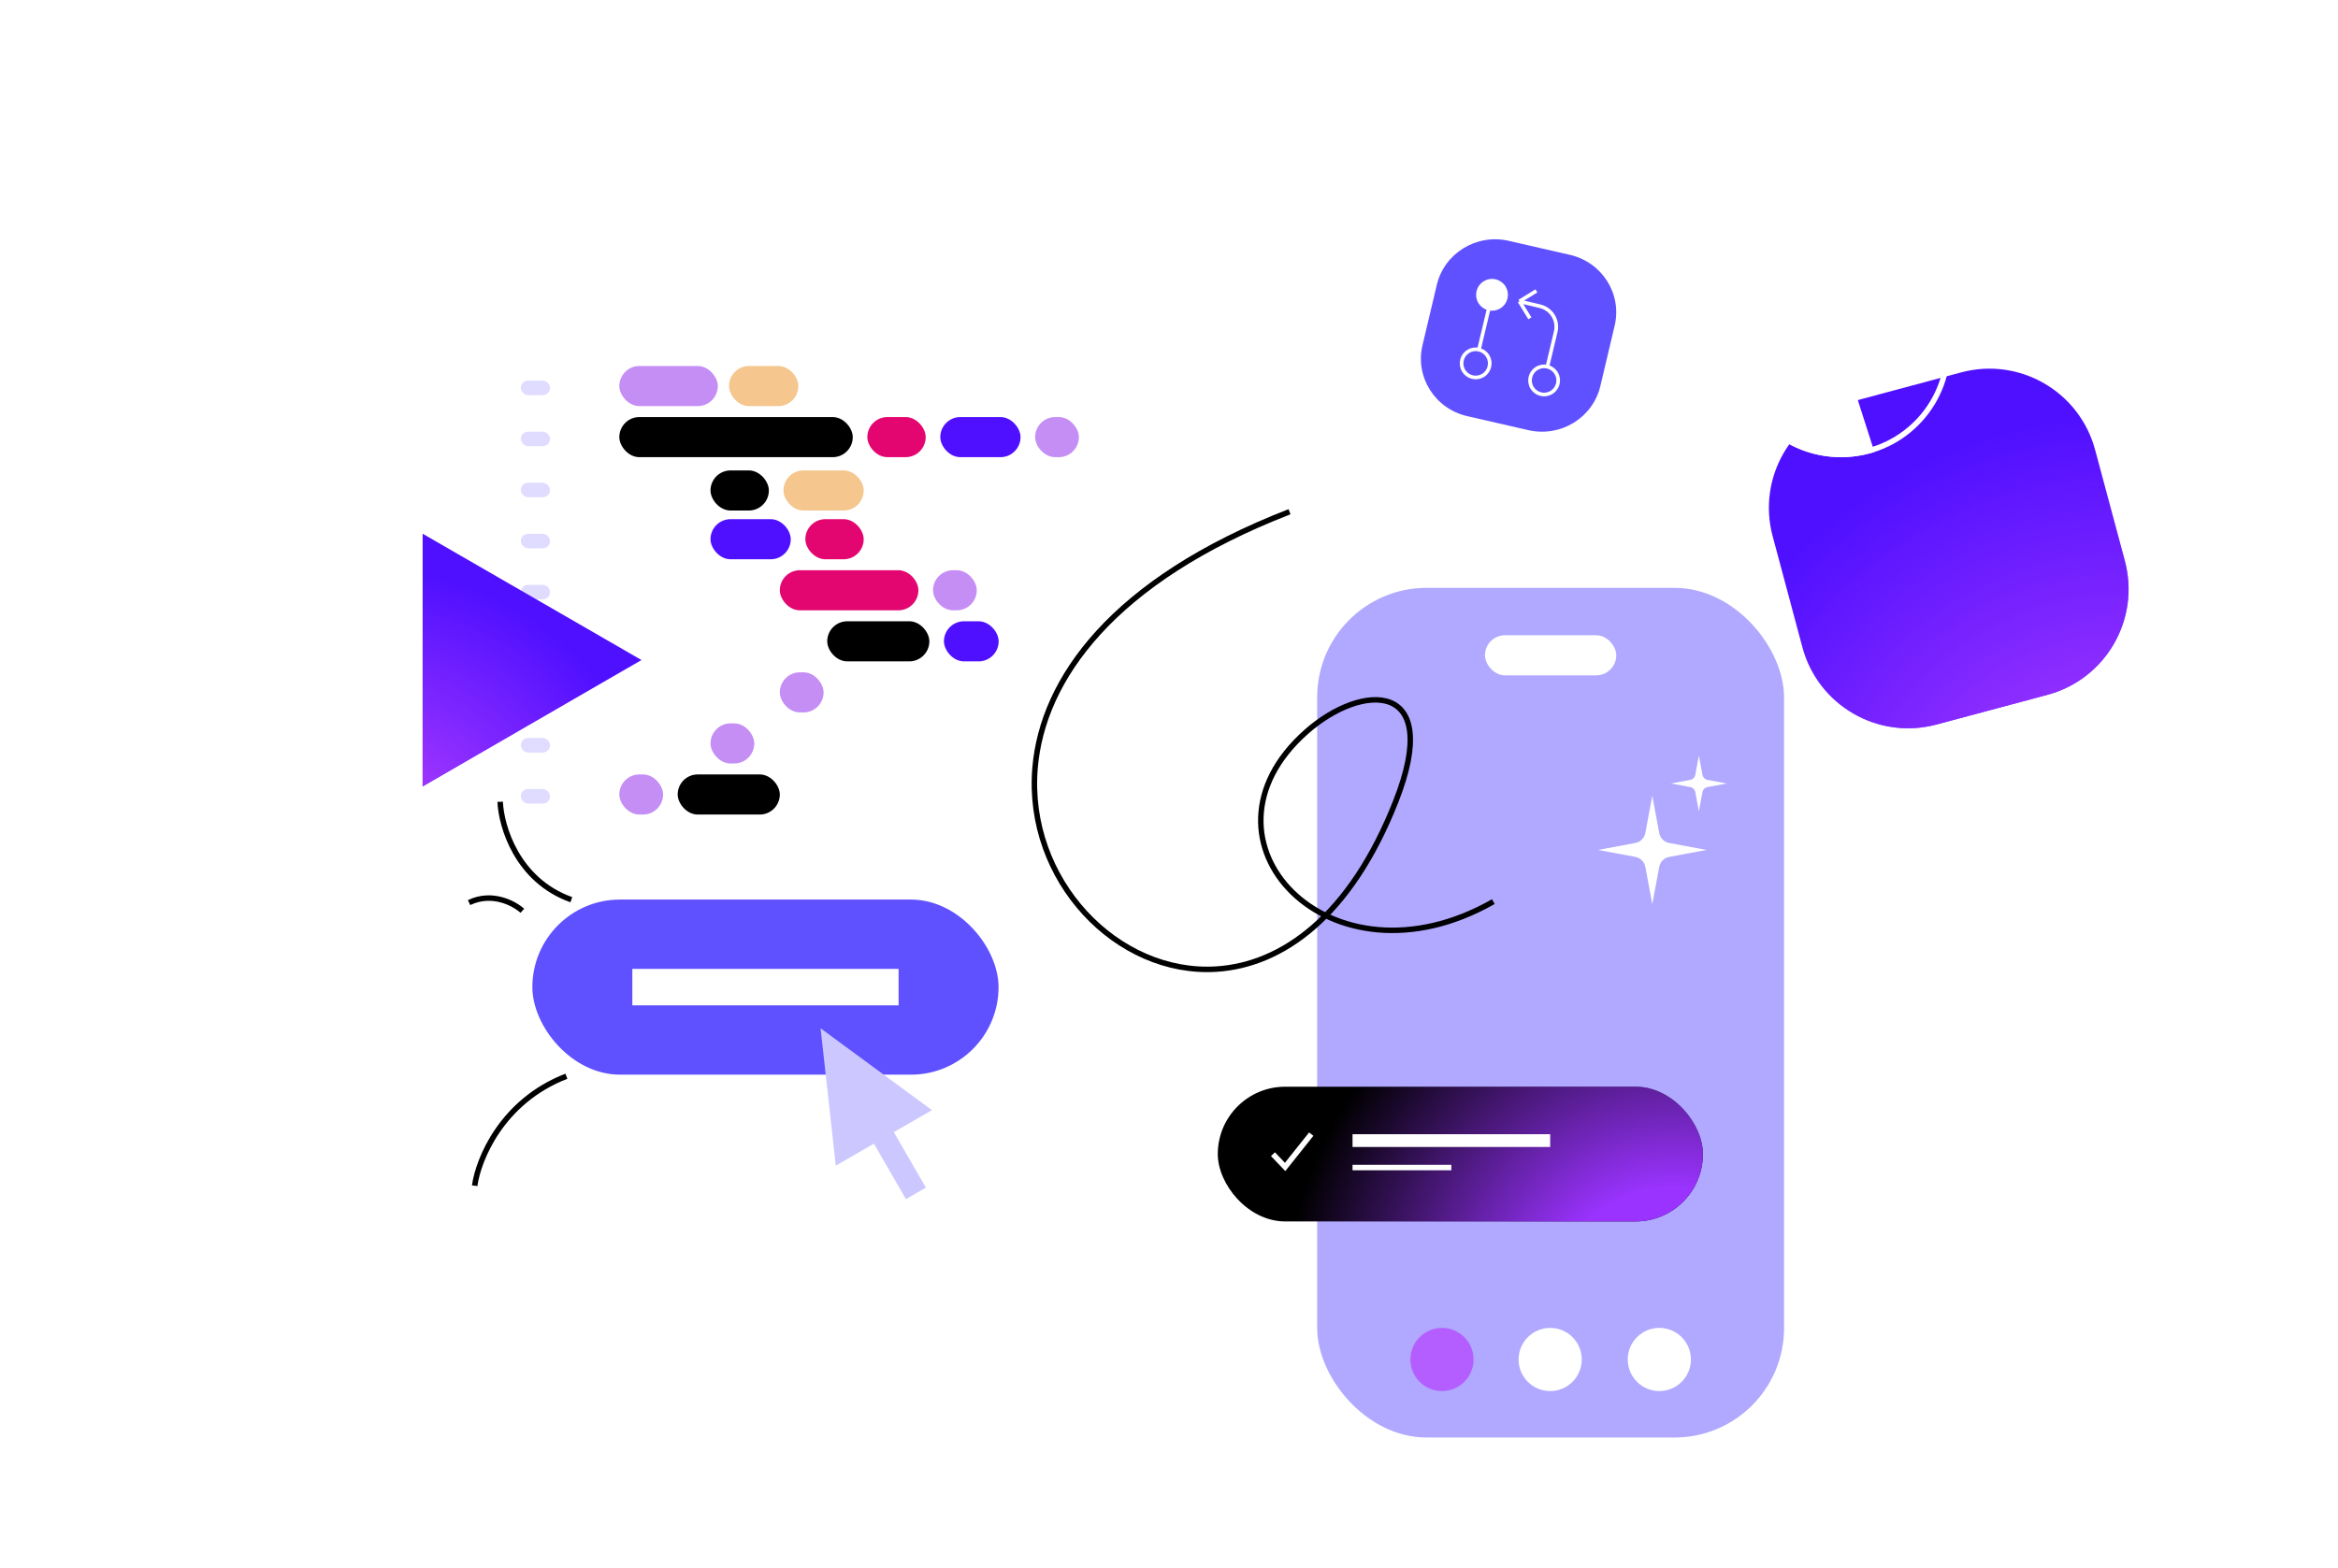 <svg width="641" height="430" viewBox="0 0 641 430" fill="none" xmlns="http://www.w3.org/2000/svg">
<rect x="117.875" y="87" width="411" height="266" rx="30" fill="white"/>
<rect x="169.797" y="114.367" width="64" height="11" rx="5.5" fill="black"/>
<rect x="237.797" y="114.367" width="16" height="11" rx="5.5" fill="#E30670"/>
<rect x="194.797" y="129" width="16" height="11" rx="5.5" fill="black"/>
<rect x="220.797" y="142.367" width="16" height="11" rx="5.5" fill="#E30670"/>
<rect x="213.797" y="156.367" width="38" height="11" rx="5.5" fill="#E30670"/>
<rect x="255.797" y="156.367" width="12" height="11" rx="5.5" fill="#C58EF5"/>
<rect x="169.797" y="100.367" width="27" height="11" rx="5.5" fill="#C58EF5"/>
<rect x="199.875" y="100.367" width="19" height="11" rx="5.5" fill="#F5C68E"/>
<rect x="283.797" y="114.367" width="12" height="11" rx="5.5" fill="#C58EF5"/>
<rect x="226.797" y="170.367" width="28" height="11" rx="5.5" fill="black"/>
<rect x="258.797" y="170.367" width="15" height="11" rx="5.5" fill="#4F10FF"/>
<rect x="213.797" y="184.367" width="12" height="11" rx="5.5" fill="#C58EF5"/>
<rect x="142.797" y="174.367" width="8" height="4" rx="2" fill="#B0A9FF" fill-opacity="0.4"/>
<rect x="142.797" y="160.367" width="8" height="4" rx="2" fill="#B0A9FF" fill-opacity="0.4"/>
<rect x="142.797" y="146.367" width="8" height="4" rx="2" fill="#B0A9FF" fill-opacity="0.4"/>
<rect x="142.797" y="132.367" width="8" height="4" rx="2" fill="#B0A9FF" fill-opacity="0.4"/>
<rect x="142.797" y="118.367" width="8" height="4" rx="2" fill="#B0A9FF" fill-opacity="0.4"/>
<rect x="142.797" y="104.367" width="8" height="4" rx="2" fill="#B0A9FF" fill-opacity="0.4"/>
<rect x="142.797" y="202.367" width="8" height="4" rx="2" fill="#B0A9FF" fill-opacity="0.4"/>
<rect x="142.797" y="216.367" width="8" height="4" rx="2" fill="#B0A9FF" fill-opacity="0.4"/>
<rect x="142.797" y="188.367" width="8" height="4" rx="2" fill="#B0A9FF" fill-opacity="0.4"/>
<rect x="194.797" y="198.367" width="12" height="11" rx="5.5" fill="#C58EF5"/>
<rect x="169.797" y="212.367" width="12" height="11" rx="5.5" fill="#C58EF5"/>
<rect x="185.797" y="212.367" width="28" height="11" rx="5.5" fill="black"/>
<rect x="257.797" y="114.367" width="22" height="11" rx="5.5" fill="#4F10FF"/>
<rect x="214.797" y="129" width="22" height="11" rx="5.5" fill="#F5C68E"/>
<rect x="194.797" y="142.367" width="22" height="11" rx="5.5" fill="#4F10FF"/>
<rect x="361.125" y="161.199" width="128" height="233" rx="30" fill="#B0A9FF"/>
<path d="M453 218.199L454.908 228.446C455.165 229.828 456.246 230.909 457.628 231.166L467.875 233.074L457.628 234.982C456.246 235.24 455.165 236.321 454.908 237.702L453 247.949L451.092 237.702C450.835 236.321 449.754 235.24 448.372 234.982L438.125 233.074L448.372 231.166C449.754 230.909 450.835 229.828 451.092 228.446L453 218.199Z" fill="white"/>
<path d="M465.775 207.199L466.762 212.502C466.891 213.193 467.432 213.733 468.122 213.862L473.425 214.849L468.122 215.837C467.432 215.965 466.891 216.506 466.762 217.197L465.775 222.499L464.788 217.197C464.659 216.506 464.118 215.965 463.428 215.837L458.125 214.849L463.428 213.862C464.118 213.733 464.659 213.193 464.788 212.502L465.775 207.199Z" fill="white"/>
<rect x="407.125" y="174.199" width="36" height="11" rx="5.5" fill="white"/>
<circle cx="395.341" cy="372.804" r="8.661" fill="#B45EFF"/>
<circle cx="425.003" cy="372.803" r="8.661" fill="white"/>
<circle cx="454.932" cy="372.803" r="8.661" fill="white"/>
<path d="M409.42 247.245C364.53 272.842 324.582 230.399 358.147 200.675C373.469 187.106 395.81 186.359 382.678 219.743C370.207 251.447 351.414 264.6 333.534 265.747C306.297 267.495 281.182 241.377 283.781 210.532C285.821 186.314 304.946 159.181 353.542 140.333" stroke="black" stroke-width="1.5"/>
<path d="M137.127 219.868C137.419 226.604 141.731 241.406 156.639 246.723" stroke="black" stroke-width="1.5"/>
<path d="M130.14 325.15C131.115 318.01 137.508 302.008 155.283 295.129" stroke="black" stroke-width="1.5"/>
<path d="M143.205 249.76C140.984 247.742 134.953 244.466 128.6 247.513" stroke="black" stroke-width="1.5"/>
<rect x="145.959" y="246.682" width="127.807" height="48.014" rx="24.007" fill="#5F51FF"/>
<path d="M173.363 270.689H246.363" stroke="white" stroke-width="10"/>
<path fill-rule="evenodd" clip-rule="evenodd" d="M255.516 304.425L224.974 281.981L229.139 319.654L239.591 313.619L248.374 328.832L253.849 325.671L245.066 310.458L255.516 304.425Z" fill="#CCC8FF"/>
<g filter="url(#filter0_d_910_4531)">
<path d="M145.875 127L85.875 161.641L85.875 92.359L145.875 127Z" fill="#4F10FF"/>
<path d="M145.875 127L85.875 161.641L85.875 92.359L145.875 127Z" fill="url(#paint0_radial_910_4531)"/>
</g>
<rect x="333.875" y="298" width="133" height="36.944" rx="18.472" fill="black"/>
<rect x="333.875" y="298" width="133" height="36.944" rx="18.472" fill="url(#paint1_radial_910_4531)"/>
<path d="M370.82 320.167H397.913" stroke="white" stroke-width="1.5"/>
<path d="M370.82 312.778H425.005" stroke="white" stroke-width="3.5"/>
<path d="M349 316.5L352.333 320L359.5 311" stroke="white" stroke-width="1.5"/>
<path d="M430.433 69.891C439.261 71.915 444.745 80.61 442.683 89.312L438.76 105.868C436.698 114.57 427.87 119.984 419.042 117.96L402.247 114.109C393.419 112.085 387.935 103.39 389.997 94.688L393.92 78.132C395.982 69.43 404.81 64.016 413.638 66.04L430.433 69.891Z" fill="#5F51FF"/>
<g clip-path="url(#clip0_910_4531)">
<path d="M421.241 79.769L416.584 82.635M416.584 82.635L419.449 87.292M416.584 82.635L422.226 83.979C423.722 84.335 425.016 85.271 425.822 86.581C426.628 87.892 426.88 89.468 426.524 90.965L424.238 100.563M424.238 100.563C423.24 100.325 422.189 100.494 421.316 101.031C420.442 101.568 419.818 102.431 419.58 103.428C419.343 104.426 419.511 105.477 420.049 106.35C420.586 107.224 421.448 107.848 422.446 108.086C423.443 108.323 424.495 108.155 425.368 107.617C426.241 107.08 426.866 106.218 427.103 105.22C427.341 104.223 427.172 103.171 426.635 102.298C426.098 101.425 425.235 100.8 424.238 100.563ZM405.477 95.888C404.479 95.651 403.428 95.819 402.555 96.357C401.681 96.894 401.057 97.756 400.82 98.754C400.582 99.751 400.75 100.803 401.288 101.676C401.825 102.549 402.687 103.174 403.685 103.411C404.683 103.649 405.734 103.481 406.607 102.943C407.481 102.406 408.105 101.543 408.342 100.546C408.58 99.548 408.412 98.497 407.874 97.624C407.337 96.75 406.475 96.126 405.477 95.888ZM405.477 95.888L408.165 84.604M408.165 84.604C409.162 84.842 410.214 84.673 411.087 84.136C411.96 83.599 412.585 82.736 412.822 81.739C413.06 80.741 412.891 79.69 412.354 78.817C411.817 77.943 410.954 77.319 409.957 77.081C408.959 76.844 407.908 77.012 407.035 77.549C406.161 78.087 405.537 78.949 405.299 79.947C405.062 80.944 405.23 81.996 405.768 82.869C406.305 83.742 407.167 84.367 408.165 84.604Z" stroke="white"/>
<path d="M411.087 84.136C410.214 84.673 409.162 84.842 408.165 84.604C407.167 84.367 406.305 83.742 405.768 82.869C405.23 81.996 405.062 80.944 405.299 79.947C405.537 78.949 406.161 78.087 407.035 77.549C407.908 77.012 408.959 76.844 409.957 77.081C410.954 77.319 411.817 77.943 412.354 78.817C412.891 79.69 413.06 80.741 412.822 81.739C412.585 82.736 411.96 83.599 411.087 84.136Z" fill="white"/>
</g>
<g filter="url(#filter1_d_910_4531)">
<path d="M507.66 48.123C523.664 43.835 540.114 53.332 544.402 69.336L552.561 99.785C556.849 115.789 547.352 132.239 531.348 136.527L500.899 144.686C484.895 148.974 468.445 139.477 464.157 123.473L455.998 93.024C451.71 77.02 461.207 60.57 477.211 56.282L507.66 48.123Z" fill="#4F10FF"/>
<path d="M507.66 48.123C523.664 43.835 540.114 53.332 544.402 69.336L552.561 99.785C556.849 115.789 547.352 132.239 531.348 136.527L500.899 144.686C484.895 148.974 468.445 139.477 464.157 123.473L455.998 93.024C451.71 77.02 461.207 60.57 477.211 56.282L507.66 48.123Z" fill="url(#paint2_radial_910_4531)"/>
</g>
<circle cx="504.751" cy="95.367" r="29.25" transform="rotate(-2.766 504.751 95.367)" stroke="white" stroke-width="1.5"/>
<path d="M495.597 66.798C491.845 68 488.367 69.929 485.361 72.475C482.355 75.022 479.88 78.135 478.077 81.638C476.274 85.141 475.179 88.965 474.853 92.891C474.528 96.817 474.98 100.769 476.182 104.521C477.384 108.273 479.313 111.751 481.86 114.757C484.406 117.763 487.52 120.238 491.023 122.041C494.525 123.844 498.349 124.939 502.275 125.265C506.202 125.59 510.153 125.138 513.905 123.936L504.751 95.367L495.597 66.798Z" fill="white"/>
<defs>
<filter id="filter0_d_910_4531" x="61.875" y="92.359" width="168" height="177.282" filterUnits="userSpaceOnUse" color-interpolation-filters="sRGB">
<feFlood flood-opacity="0" result="BackgroundImageFix"/>
<feColorMatrix in="SourceAlpha" type="matrix" values="0 0 0 0 0 0 0 0 0 0 0 0 0 0 0 0 0 0 127 0" result="hardAlpha"/>
<feOffset dx="30" dy="54"/>
<feGaussianBlur stdDeviation="27"/>
<feComposite in2="hardAlpha" operator="out"/>
<feColorMatrix type="matrix" values="0 0 0 0 0 0 0 0 0 0 0 0 0 0 0 0 0 0 0.12 0"/>
<feBlend mode="normal" in2="BackgroundImageFix" result="effect1_dropShadow_910_4531"/>
<feBlend mode="normal" in="SourceGraphic" in2="effect1_dropShadow_910_4531" result="shape"/>
</filter>
<filter id="filter1_d_910_4531" x="430.969" y="47.093" width="206.623" height="206.622" filterUnits="userSpaceOnUse" color-interpolation-filters="sRGB">
<feFlood flood-opacity="0" result="BackgroundImageFix"/>
<feColorMatrix in="SourceAlpha" type="matrix" values="0 0 0 0 0 0 0 0 0 0 0 0 0 0 0 0 0 0 127 0" result="hardAlpha"/>
<feOffset dx="30" dy="54"/>
<feGaussianBlur stdDeviation="27"/>
<feComposite in2="hardAlpha" operator="out"/>
<feColorMatrix type="matrix" values="0 0 0 0 0 0 0 0 0 0 0 0 0 0 0 0 0 0 0.12 0"/>
<feBlend mode="normal" in2="BackgroundImageFix" result="effect1_dropShadow_910_4531"/>
<feBlend mode="normal" in="SourceGraphic" in2="effect1_dropShadow_910_4531" result="shape"/>
</filter>
<radialGradient id="paint0_radial_910_4531" cx="0" cy="0" r="1" gradientUnits="userSpaceOnUse" gradientTransform="translate(72.441 180.682) rotate(-73.804) scale(78.278)">
<stop offset="0.319" stop-color="#9A33FF"/>
<stop offset="1" stop-color="#9A33FF" stop-opacity="0"/>
</radialGradient>
<radialGradient id="paint1_radial_910_4531" cx="0" cy="0" r="1" gradientUnits="userSpaceOnUse" gradientTransform="translate(459 360) rotate(180) scale(107 107)">
<stop offset="0.319" stop-color="#9A33FF"/>
<stop offset="1" stop-color="#9A33FF" stop-opacity="0"/>
</radialGradient>
<radialGradient id="paint2_radial_910_4531" cx="0" cy="0" r="1" gradientUnits="userSpaceOnUse" gradientTransform="translate(552.45 186.677) rotate(-133.804) scale(126.646)">
<stop offset="0.319" stop-color="#9A33FF"/>
<stop offset="1" stop-color="#9A33FF" stop-opacity="0"/>
</radialGradient>
<clipPath id="clip0_910_4531">
<rect width="29" height="29" fill="white" transform="translate(405.479 75.021) rotate(13.398)"/>
</clipPath>
</defs>
</svg>
